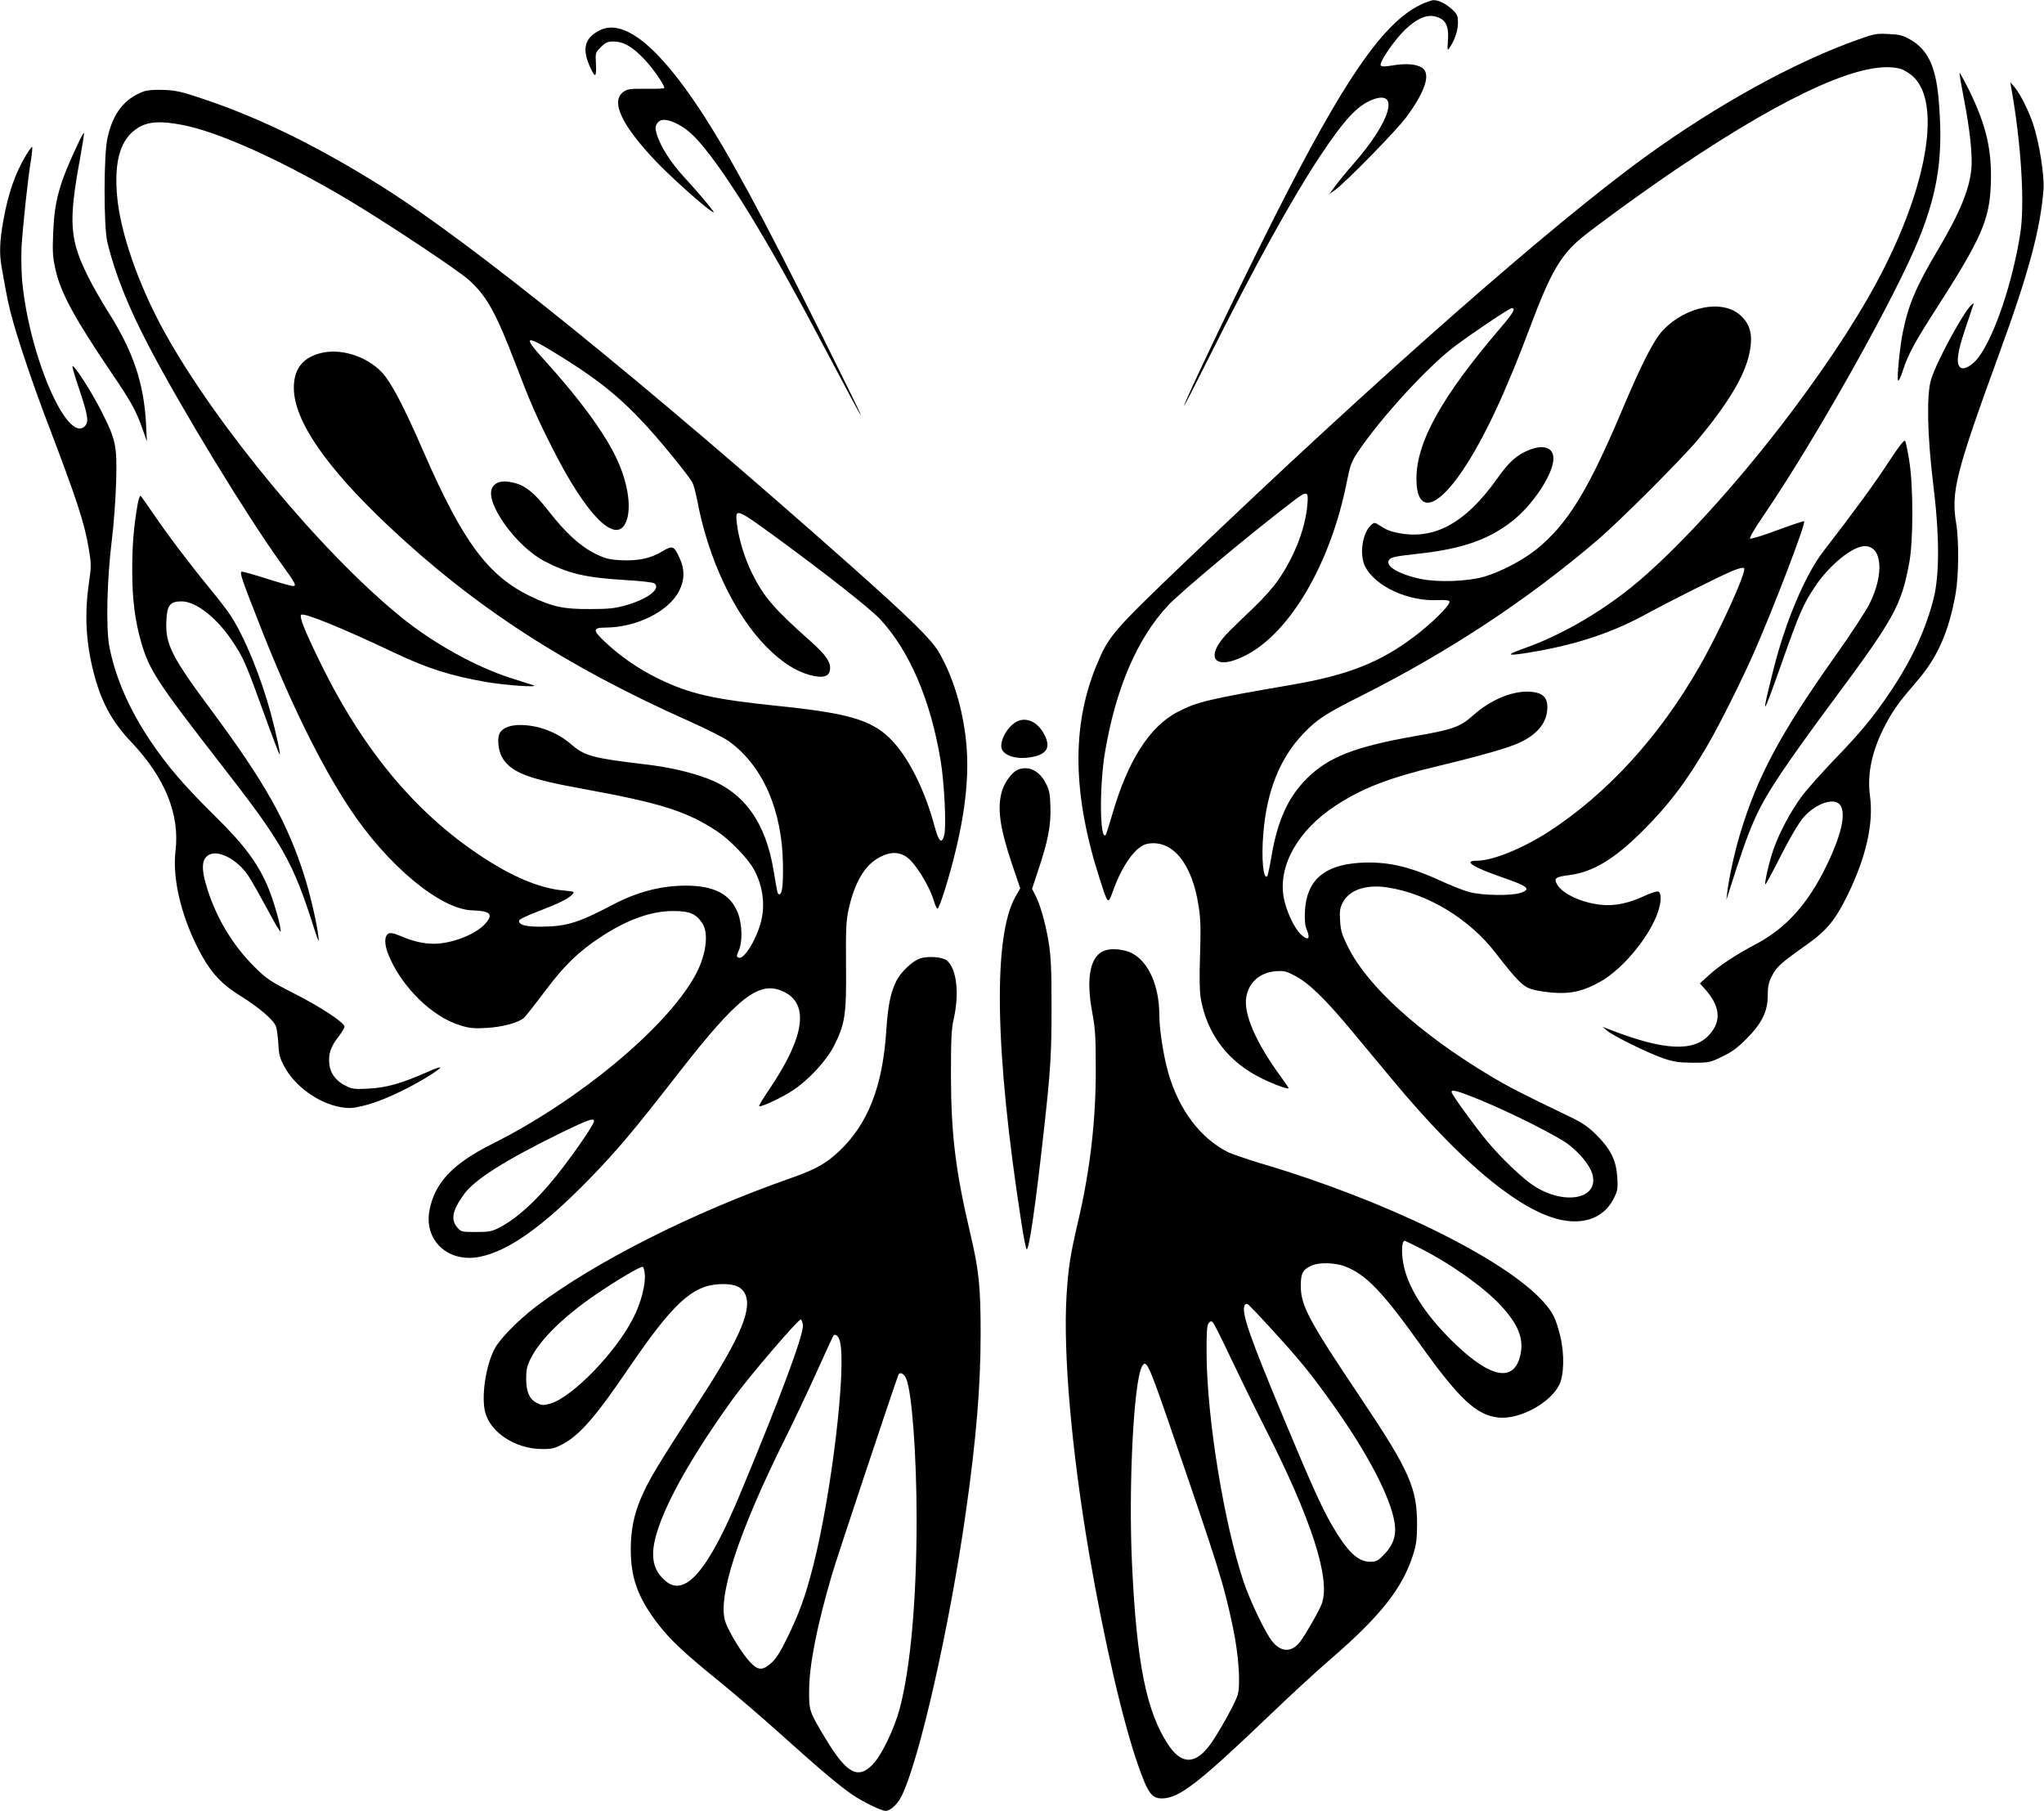 <?xml version="1.0" standalone="no"?>
<!DOCTYPE svg PUBLIC "-//W3C//DTD SVG 20010904//EN"
 "http://www.w3.org/TR/2001/REC-SVG-20010904/DTD/svg10.dtd">
<svg version="1.0" xmlns="http://www.w3.org/2000/svg"
 width="1280pt" height="1134pt" viewBox="0 0 1280 1134"
 preserveAspectRatio="xMidYMid meet">
<g transform="translate(0,1134) scale(0.1,-0.1)"
fill="#000000" stroke="none">
<path d="M8895 11310 c-235 -114 -482 -473 -914 -1330 -218 -431 -576 -1180
-565 -1180 2 0 71 134 153 298 291 582 519 994 696 1262 155 233 235 319 330
356 174 66 113 -138 -120 -403 -45 -51 -96 -114 -115 -140 l-35 -48 35 25 c60
41 383 371 444 453 122 164 158 276 101 313 -35 23 -101 28 -180 15 -46 -8
-71 -9 -78 -2 -15 15 82 158 153 226 87 82 155 104 219 70 40 -20 55 -63 48
-141 -4 -59 -3 -63 9 -45 32 45 54 108 54 157 0 44 -4 54 -32 81 -40 38 -89
63 -120 62 -13 0 -50 -13 -83 -29z"/>
<path d="M3751 11148 c-88 -47 -106 -111 -61 -216 36 -83 46 -82 42 4 -4 73
-4 74 31 109 29 29 42 35 78 35 63 0 119 -32 193 -110 56 -59 126 -160 126
-181 0 -4 -51 -6 -114 -5 -102 1 -117 -1 -143 -20 -81 -60 -9 -211 211 -441
94 -98 303 -284 344 -307 15 -9 16 -8 2 10 -34 45 -106 129 -176 205 -82 89
-148 192 -170 265 -12 42 -12 50 1 71 19 29 54 30 114 3 64 -30 114 -72 187
-163 181 -226 429 -639 754 -1257 303 -575 295 -549 -30 104 -364 732 -578
1128 -756 1398 -268 407 -484 576 -633 496z"/>
<path d="M11635 11092 c-396 -140 -885 -410 -1329 -732 -591 -428 -1695 -1400
-2875 -2530 -472 -452 -488 -471 -568 -665 -153 -377 -146 -803 24 -1330 53
-164 51 -162 84 -71 59 163 144 279 214 292 156 29 281 -122 321 -391 13 -79
14 -144 9 -305 -5 -136 -3 -227 4 -270 39 -227 174 -403 386 -505 83 -40 165
-69 165 -59 0 2 -24 37 -53 77 -151 207 -229 385 -213 490 14 94 86 158 186
165 51 4 66 0 120 -29 88 -46 189 -145 358 -348 80 -97 199 -239 263 -316 395
-474 739 -769 992 -850 171 -55 314 -12 380 115 26 50 29 62 25 135 -6 106
-40 177 -129 266 -54 54 -86 76 -175 119 -306 147 -379 185 -499 257 -436 262
-760 556 -882 800 -39 78 -47 103 -51 166 -4 61 -1 80 16 114 41 80 145 116
279 96 252 -38 514 -196 680 -412 135 -174 170 -209 226 -226 29 -9 93 -19
143 -22 109 -7 190 14 293 74 129 76 277 249 342 401 32 76 38 149 13 159 -8
3 -50 -10 -92 -30 -95 -44 -183 -62 -265 -53 -121 12 -244 69 -277 129 -21 37
-7 47 78 57 147 19 280 99 457 275 166 165 280 316 412 545 77 133 207 394
283 565 124 281 330 818 318 831 -3 2 -79 -23 -168 -56 -90 -34 -167 -57 -171
-53 -5 5 30 64 77 133 336 491 846 1402 987 1760 117 297 147 517 117 860 -18
206 -69 311 -179 373 -45 26 -68 31 -135 34 -74 4 -91 1 -191 -35z m269 -184
c23 -7 59 -30 83 -54 161 -162 88 -641 -182 -1180 -129 -260 -333 -577 -586
-913 -339 -451 -734 -883 -1009 -1103 -204 -163 -444 -300 -665 -378 -129 -46
-110 -51 69 -20 268 47 486 120 696 235 146 80 456 235 539 270 39 16 67 23
73 17 18 -18 -153 -395 -278 -613 -252 -442 -580 -800 -947 -1038 -165 -106
-351 -181 -449 -181 -88 0 -26 -40 162 -105 160 -55 180 -73 113 -96 -56 -20
-242 -17 -323 5 -36 10 -117 42 -180 71 -197 91 -338 122 -504 112 -223 -13
-334 -110 -344 -301 -3 -60 0 -91 12 -120 24 -57 6 -69 -38 -27 -44 42 -94
153 -108 236 -33 198 93 418 326 570 168 110 336 175 646 249 281 68 436 113
505 145 116 54 174 128 175 222 0 62 -30 91 -103 97 -110 9 -248 -47 -360
-146 -84 -75 -127 -90 -367 -132 -375 -66 -542 -131 -676 -265 -117 -116 -184
-263 -222 -489 -11 -64 -23 -120 -26 -123 -25 -25 -38 111 -25 265 21 266 103
471 247 624 87 92 138 126 367 241 552 278 1042 602 1480 976 137 117 525 505
626 626 190 227 295 402 324 542 24 114 7 183 -59 241 -112 98 -339 54 -481
-95 -58 -60 -134 -209 -260 -508 -211 -500 -341 -710 -535 -866 -85 -68 -222
-140 -325 -170 -102 -30 -286 -37 -395 -15 -141 29 -231 83 -200 121 14 17 34
21 203 40 260 30 425 89 570 204 122 97 243 276 254 375 9 79 -52 107 -149 69
-78 -30 -128 -75 -201 -178 -208 -294 -414 -399 -658 -334 -20 5 -53 20 -74
35 -36 24 -38 24 -58 7 -56 -50 -76 -187 -38 -261 63 -124 269 -219 455 -210
49 2 70 -1 73 -9 7 -20 -111 -137 -219 -218 -216 -164 -418 -243 -773 -304
-512 -88 -590 -106 -710 -169 -176 -91 -313 -306 -410 -643 -20 -68 -38 -125
-41 -128 -37 -37 -40 303 -5 514 67 402 203 719 397 925 82 87 520 452 777
648 94 72 102 70 94 -20 -13 -151 -85 -333 -188 -478 -29 -41 -93 -113 -143
-160 -49 -47 -118 -113 -153 -148 -167 -163 -107 -260 96 -157 280 142 534
577 635 1087 21 105 29 127 69 187 139 209 441 539 608 663 123 92 341 238
356 238 27 0 11 -28 -72 -125 -366 -428 -525 -713 -525 -942 0 -219 122 -198
290 52 133 198 265 479 425 905 125 334 190 445 322 553 114 92 418 312 618
446 691 464 1164 673 1379 609z m-2638 -6455 c193 -79 477 -222 551 -276 73
-54 138 -133 154 -187 47 -156 -168 -202 -364 -77 -70 45 -207 175 -292 278
-73 87 -225 296 -225 310 0 19 41 7 176 -48z"/>
<path d="M12271 10883 c-1 -6 12 -81 28 -165 38 -194 54 -354 46 -438 -14
-133 -74 -277 -215 -514 -131 -221 -179 -334 -214 -506 -19 -92 -38 -289 -30
-302 4 -6 17 20 29 58 32 100 72 176 209 389 283 440 335 558 343 780 8 213
-28 369 -136 590 -33 66 -60 115 -60 108z"/>
<path d="M12594 10795 c63 -348 87 -735 57 -920 -48 -304 -160 -637 -260 -771
-39 -53 -93 -83 -115 -65 -28 23 -19 94 30 239 25 75 48 144 51 152 5 13 4 13
-10 2 -48 -40 -219 -354 -254 -468 -29 -93 -24 -349 12 -644 41 -330 42 -578
3 -731 -49 -192 -136 -381 -269 -579 -107 -160 -191 -261 -356 -431 -77 -81
-168 -182 -200 -226 -67 -90 -139 -224 -176 -329 -26 -72 -59 -215 -52 -222 2
-2 29 47 61 109 82 164 148 279 183 316 78 85 191 121 225 71 38 -53 6 -191
-88 -383 -115 -236 -251 -386 -436 -485 -134 -71 -237 -139 -302 -200 l-53
-48 26 -29 c102 -112 112 -205 33 -293 -98 -108 -281 -99 -614 29 l-55 21 30
-25 c41 -34 252 -138 350 -172 67 -23 97 -27 185 -28 101 0 108 1 184 38 59
28 97 55 152 111 97 97 134 172 134 272 0 55 5 81 26 122 28 56 54 80 212 192
132 93 184 156 262 315 117 240 164 450 140 623 -19 140 15 291 101 451 47 88
84 139 198 271 126 147 196 307 238 545 19 110 21 331 3 438 -33 198 -2 319
273 1072 180 493 255 770 274 1020 6 84 -26 289 -64 405 -28 85 -81 191 -118
235 l-26 30 5 -30z"/>
<path d="M899 10767 c-121 -45 -192 -137 -226 -291 -24 -106 -24 -553 -1 -652
46 -192 131 -407 261 -654 208 -397 609 -1055 830 -1362 89 -123 96 -138 71
-138 -9 0 -81 20 -160 45 -78 25 -149 45 -158 45 -19 0 -6 -37 119 -355 185
-469 371 -848 552 -1123 236 -359 571 -638 772 -643 111 -3 132 -24 82 -81
-60 -69 -211 -128 -326 -128 -65 1 -125 14 -203 47 -48 20 -68 24 -80 16 -26
-16 -26 -66 1 -133 81 -199 273 -388 449 -441 59 -18 86 -21 167 -16 100 6
199 33 233 64 10 9 70 85 133 169 122 162 206 243 345 335 164 109 317 164
455 164 103 0 143 -17 182 -75 45 -65 24 -211 -49 -338 -186 -328 -732 -779
-1267 -1046 -245 -123 -358 -242 -391 -413 -38 -190 117 -334 316 -293 180 37
392 188 679 481 178 183 280 304 560 664 377 484 508 586 660 516 163 -75 136
-280 -82 -604 -41 -60 -72 -111 -69 -114 9 -9 146 55 214 101 98 65 209 186
255 277 69 137 78 196 75 504 -2 228 1 282 16 349 38 172 102 280 195 328 63
33 110 35 160 7 55 -31 150 -180 181 -286 7 -24 17 -43 21 -43 12 0 76 205
114 365 64 265 85 488 65 681 -21 208 -83 411 -172 562 -46 79 -181 211 -543
533 -1299 1153 -2377 2025 -2945 2382 -397 249 -755 425 -1110 545 -142 48
-177 56 -255 59 -59 2 -102 -1 -126 -10z m241 -209 c230 -43 637 -228 1055
-478 244 -147 675 -433 743 -495 109 -98 168 -204 287 -515 96 -252 136 -343
237 -542 207 -409 388 -595 454 -466 37 72 25 211 -32 354 -65 168 -232 402
-483 678 -127 140 -111 150 65 42 262 -159 407 -274 572 -452 101 -109 276
-324 298 -366 8 -15 21 -65 30 -110 68 -367 233 -716 434 -919 93 -94 180
-151 271 -176 81 -22 123 -11 127 36 5 45 -28 92 -124 177 -227 202 -290 275
-363 421 -47 94 -85 219 -96 310 -12 106 -12 106 270 -100 296 -217 565 -429
626 -494 184 -198 316 -505 379 -883 24 -141 37 -417 23 -470 -15 -58 -34 -42
-59 50 -63 238 -170 448 -282 557 -119 116 -266 158 -707 203 -399 41 -546 75
-740 169 -127 62 -241 141 -337 232 -78 73 -77 89 5 89 194 1 397 102 461 232
34 67 34 135 2 203 -36 78 -44 81 -109 42 -72 -44 -154 -61 -261 -55 -72 4
-96 10 -159 41 -93 46 -185 130 -291 266 -91 118 -149 163 -227 180 -68 15
-112 1 -129 -39 -39 -95 154 -362 329 -454 147 -77 256 -103 501 -118 96 -5
181 -15 188 -21 43 -34 -42 -99 -181 -138 -68 -19 -107 -23 -222 -23 -166 -1
-235 14 -371 79 -267 128 -425 341 -669 900 -128 295 -208 446 -266 506 -100
103 -266 152 -391 115 -106 -30 -157 -100 -158 -212 -1 -206 199 -497 596
-871 540 -508 1109 -876 1888 -1223 104 -46 215 -103 245 -125 210 -155 330
-432 334 -770 2 -130 -5 -185 -23 -185 -11 0 -11 2 -35 145 -49 303 -184 492
-413 579 -107 41 -246 73 -397 90 -325 39 -374 52 -458 125 -90 77 -207 121
-322 121 -70 0 -121 -25 -131 -65 -11 -43 2 -113 27 -149 59 -86 164 -125 494
-185 494 -90 655 -141 846 -267 80 -53 194 -171 231 -240 56 -104 71 -220 43
-328 -30 -113 -106 -236 -139 -223 -15 6 -15 9 0 44 25 55 22 164 -5 235 -45
118 -149 172 -326 172 -154 0 -303 -39 -451 -116 -222 -117 -294 -139 -449
-141 -101 -1 -145 10 -145 37 0 8 47 31 113 56 136 52 196 82 220 108 17 19
16 19 -58 26 -131 12 -289 74 -460 181 -438 274 -783 680 -1059 1245 -96 196
-133 287 -120 300 16 16 267 -87 589 -240 205 -97 349 -142 570 -181 117 -20
338 -36 295 -20 -14 4 -78 25 -144 46 -215 69 -480 215 -682 379 -493 398
-1160 1200 -1483 1785 -163 294 -279 627 -298 857 -19 220 23 357 132 424 63
39 139 44 275 18z m2580 -6239 c0 -16 -83 -141 -177 -266 -148 -198 -289 -334
-413 -399 -49 -25 -65 -29 -148 -29 -90 0 -95 1 -118 28 -43 50 -31 108 42
209 69 93 256 212 609 385 165 80 205 95 205 72z"/>
<path d="M485 10433 c-114 -242 -144 -351 -152 -550 -5 -124 -3 -154 16 -237
33 -143 120 -302 344 -633 129 -190 158 -242 199 -358 l28 -80 -5 102 c-13
265 -81 465 -244 720 -37 59 -91 153 -118 208 -117 233 -125 343 -53 735 16
90 28 165 26 168 -3 2 -21 -31 -41 -75z"/>
<path d="M163 10368 c-69 -115 -112 -239 -143 -414 -22 -124 -25 -203 -10
-285 34 -195 44 -245 72 -343 40 -143 130 -409 213 -626 186 -488 235 -637
261 -797 16 -95 16 -109 0 -220 -27 -193 -18 -363 29 -549 47 -187 115 -313
239 -443 210 -222 303 -452 275 -681 -22 -184 45 -443 171 -665 65 -112 126
-174 241 -245 113 -71 201 -146 217 -187 6 -16 12 -64 15 -108 3 -68 9 -91 37
-143 66 -124 214 -231 353 -255 57 -9 76 -8 152 11 95 23 250 93 379 171 120
73 124 88 10 37 -158 -70 -256 -98 -366 -103 -86 -5 -101 -3 -142 17 -62 30
-98 78 -104 139 -6 63 10 109 60 172 22 28 37 56 35 63 -12 30 -153 122 -312
203 -159 81 -176 93 -255 172 -132 132 -232 298 -290 479 -44 137 -39 201 18
223 63 24 178 -43 240 -140 21 -32 73 -125 117 -206 43 -82 80 -144 82 -139 7
20 -46 204 -81 284 -64 149 -150 263 -332 442 -190 187 -298 313 -404 471
-133 199 -219 398 -256 592 -21 117 -14 418 16 660 12 94 24 256 27 360 7 233
0 268 -92 450 -62 122 -171 292 -181 282 -3 -3 15 -65 40 -138 58 -174 64
-211 37 -238 -110 -110 -347 438 -392 907 -5 59 -7 157 -4 217 8 128 39 424
59 543 7 45 10 82 7 82 -4 0 -21 -24 -38 -52z"/>
<path d="M11825 8444 c-83 -128 -211 -303 -407 -557 -114 -148 -237 -439 -313
-742 -79 -316 -72 -309 55 50 108 306 132 361 205 470 90 136 236 255 313 255
109 0 123 -175 28 -364 -23 -44 -115 -186 -206 -314 -350 -493 -494 -762 -603
-1123 -34 -111 -70 -278 -81 -369 l-5 -45 16 50 c137 432 174 515 336 757 56
84 193 275 304 424 395 531 439 610 489 879 26 138 26 470 1 635 -10 63 -22
121 -26 128 -6 11 -36 -28 -106 -134z"/>
<path d="M861 8177 c-24 -141 -33 -251 -33 -407 0 -184 17 -316 57 -455 50
-171 102 -251 490 -750 397 -509 459 -619 594 -1045 27 -82 30 -88 25 -45 -9
82 -53 272 -91 389 -106 331 -248 582 -580 1029 -249 335 -289 414 -281 561 4
97 24 121 97 120 89 -1 219 -103 316 -249 69 -103 84 -137 196 -447 50 -139
95 -257 100 -262 9 -10 -22 134 -56 260 -62 227 -162 472 -248 605 -19 31 -82
112 -138 180 -128 156 -254 323 -349 462 -40 59 -76 110 -80 112 -4 3 -13 -23
-19 -58z"/>
<path d="M6386 6829 c-56 -16 -115 -97 -116 -161 0 -57 92 -89 196 -68 92 19
114 61 75 138 -37 72 -97 107 -155 91z"/>
<path d="M6374 6520 c-35 -14 -82 -77 -99 -132 -32 -108 -14 -233 65 -467 l49
-144 -30 -52 c-142 -252 -129 -973 37 -2040 13 -88 28 -163 33 -168 14 -14 56
275 105 718 45 400 51 496 51 800 0 244 -4 320 -19 410 -19 116 -54 237 -85
294 l-18 35 37 112 c63 186 82 287 78 401 -2 82 -7 107 -29 148 -40 79 -108
112 -175 85z"/>
<path d="M6923 5389 c-96 -29 -125 -170 -82 -395 17 -91 21 -148 21 -344 1
-329 -36 -641 -112 -965 -47 -200 -60 -281 -71 -457 -22 -361 31 -969 141
-1615 92 -535 210 -1050 306 -1324 62 -178 86 -212 153 -211 106 2 230 98 675
524 125 120 291 273 369 340 323 278 462 454 528 668 18 58 23 99 23 180 1
230 -48 341 -349 790 -328 489 -379 583 -379 706 -1 80 13 106 71 130 47 20
143 17 205 -6 130 -49 235 -158 467 -483 249 -349 357 -450 496 -464 129 -13
319 88 378 202 32 62 35 196 7 311 -28 110 -45 145 -106 213 -244 271 -992
637 -1773 867 -86 26 -176 57 -201 69 -174 88 -307 265 -374 497 -30 105 -56
271 -56 364 -1 182 -68 332 -172 385 -47 24 -121 32 -165 18z m1959 -1860
c199 -100 406 -246 516 -364 111 -119 147 -211 122 -314 -40 -167 -182 -142
-403 69 -174 166 -285 330 -322 475 -21 82 -20 175 2 175 2 0 40 -18 85 -41z
m-905 -528 c169 -186 227 -257 359 -441 229 -320 374 -598 398 -761 11 -74
-10 -135 -64 -191 -41 -43 -51 -48 -90 -48 -78 0 -144 64 -243 236 -61 106
-127 252 -295 655 -217 520 -267 664 -249 713 4 9 12 13 19 10 7 -3 82 -81
165 -173z m-274 -156 c52 -110 152 -315 223 -455 288 -567 406 -935 352 -1091
-14 -40 -99 -190 -135 -238 -53 -69 -117 -70 -174 -2 -43 51 -142 257 -183
381 -122 368 -227 1016 -230 1416 -1 142 2 184 13 198 12 14 17 15 27 4 7 -7
55 -103 107 -213z m-385 -410 c317 -921 345 -1011 403 -1287 36 -169 49 -362
29 -424 -16 -51 -111 -222 -166 -301 -95 -134 -183 -137 -268 -9 -137 206
-198 510 -227 1131 -23 483 10 1140 62 1237 26 49 41 18 167 -347z"/>
<path d="M5762 5338 c-48 -16 -119 -83 -148 -139 -37 -75 -53 -150 -64 -315
-23 -349 -115 -583 -296 -754 -82 -77 -148 -114 -309 -170 -614 -216 -1217
-521 -1590 -803 -112 -86 -228 -204 -259 -266 -56 -109 -83 -302 -57 -397 34
-126 189 -226 351 -228 64 -1 83 4 129 28 110 57 211 173 420 481 273 400 394
513 563 523 85 5 134 -11 159 -52 55 -91 -17 -269 -264 -651 -292 -451 -334
-522 -385 -641 -43 -103 -62 -198 -62 -316 0 -179 44 -300 164 -459 80 -106
170 -190 391 -369 94 -76 266 -224 383 -329 250 -225 368 -324 453 -382 66
-44 178 -99 205 -99 29 0 74 41 98 89 111 218 303 1066 405 1786 64 451 92
783 92 1115 0 291 -11 399 -65 626 -92 390 -120 619 -121 989 0 230 3 294 18
357 35 158 18 309 -42 362 -26 23 -118 31 -169 14z m-1724 -1978 c5 -66 -24
-179 -71 -271 -108 -216 -384 -500 -522 -539 -40 -11 -51 -11 -80 3 -49 23
-69 68 -70 152 0 56 5 81 27 125 59 120 204 263 407 402 133 91 282 179 296
175 5 -2 11 -23 13 -47z m990 -318 c6 -58 -144 -460 -393 -1057 -202 -485
-347 -652 -470 -543 -52 45 -75 96 -75 167 0 177 182 531 501 973 99 137 409
499 424 495 5 -2 11 -18 13 -35z m231 -99 c44 -157 -52 -965 -168 -1414 -49
-190 -85 -289 -161 -445 -41 -85 -70 -131 -99 -157 -56 -50 -83 -49 -135 6
-48 50 -131 186 -153 249 -53 151 79 557 373 1148 56 113 146 302 199 420 53
118 99 218 102 223 11 19 33 3 42 -30z m416 -237 c36 -85 65 -482 65 -881 0
-502 -38 -930 -106 -1185 -32 -122 -110 -285 -164 -344 -95 -103 -167 -66
-303 161 -99 165 -101 170 -100 298 1 162 49 404 143 725 29 99 355 1079 415
1248 8 24 36 12 50 -22z"/>
</g>
</svg>
